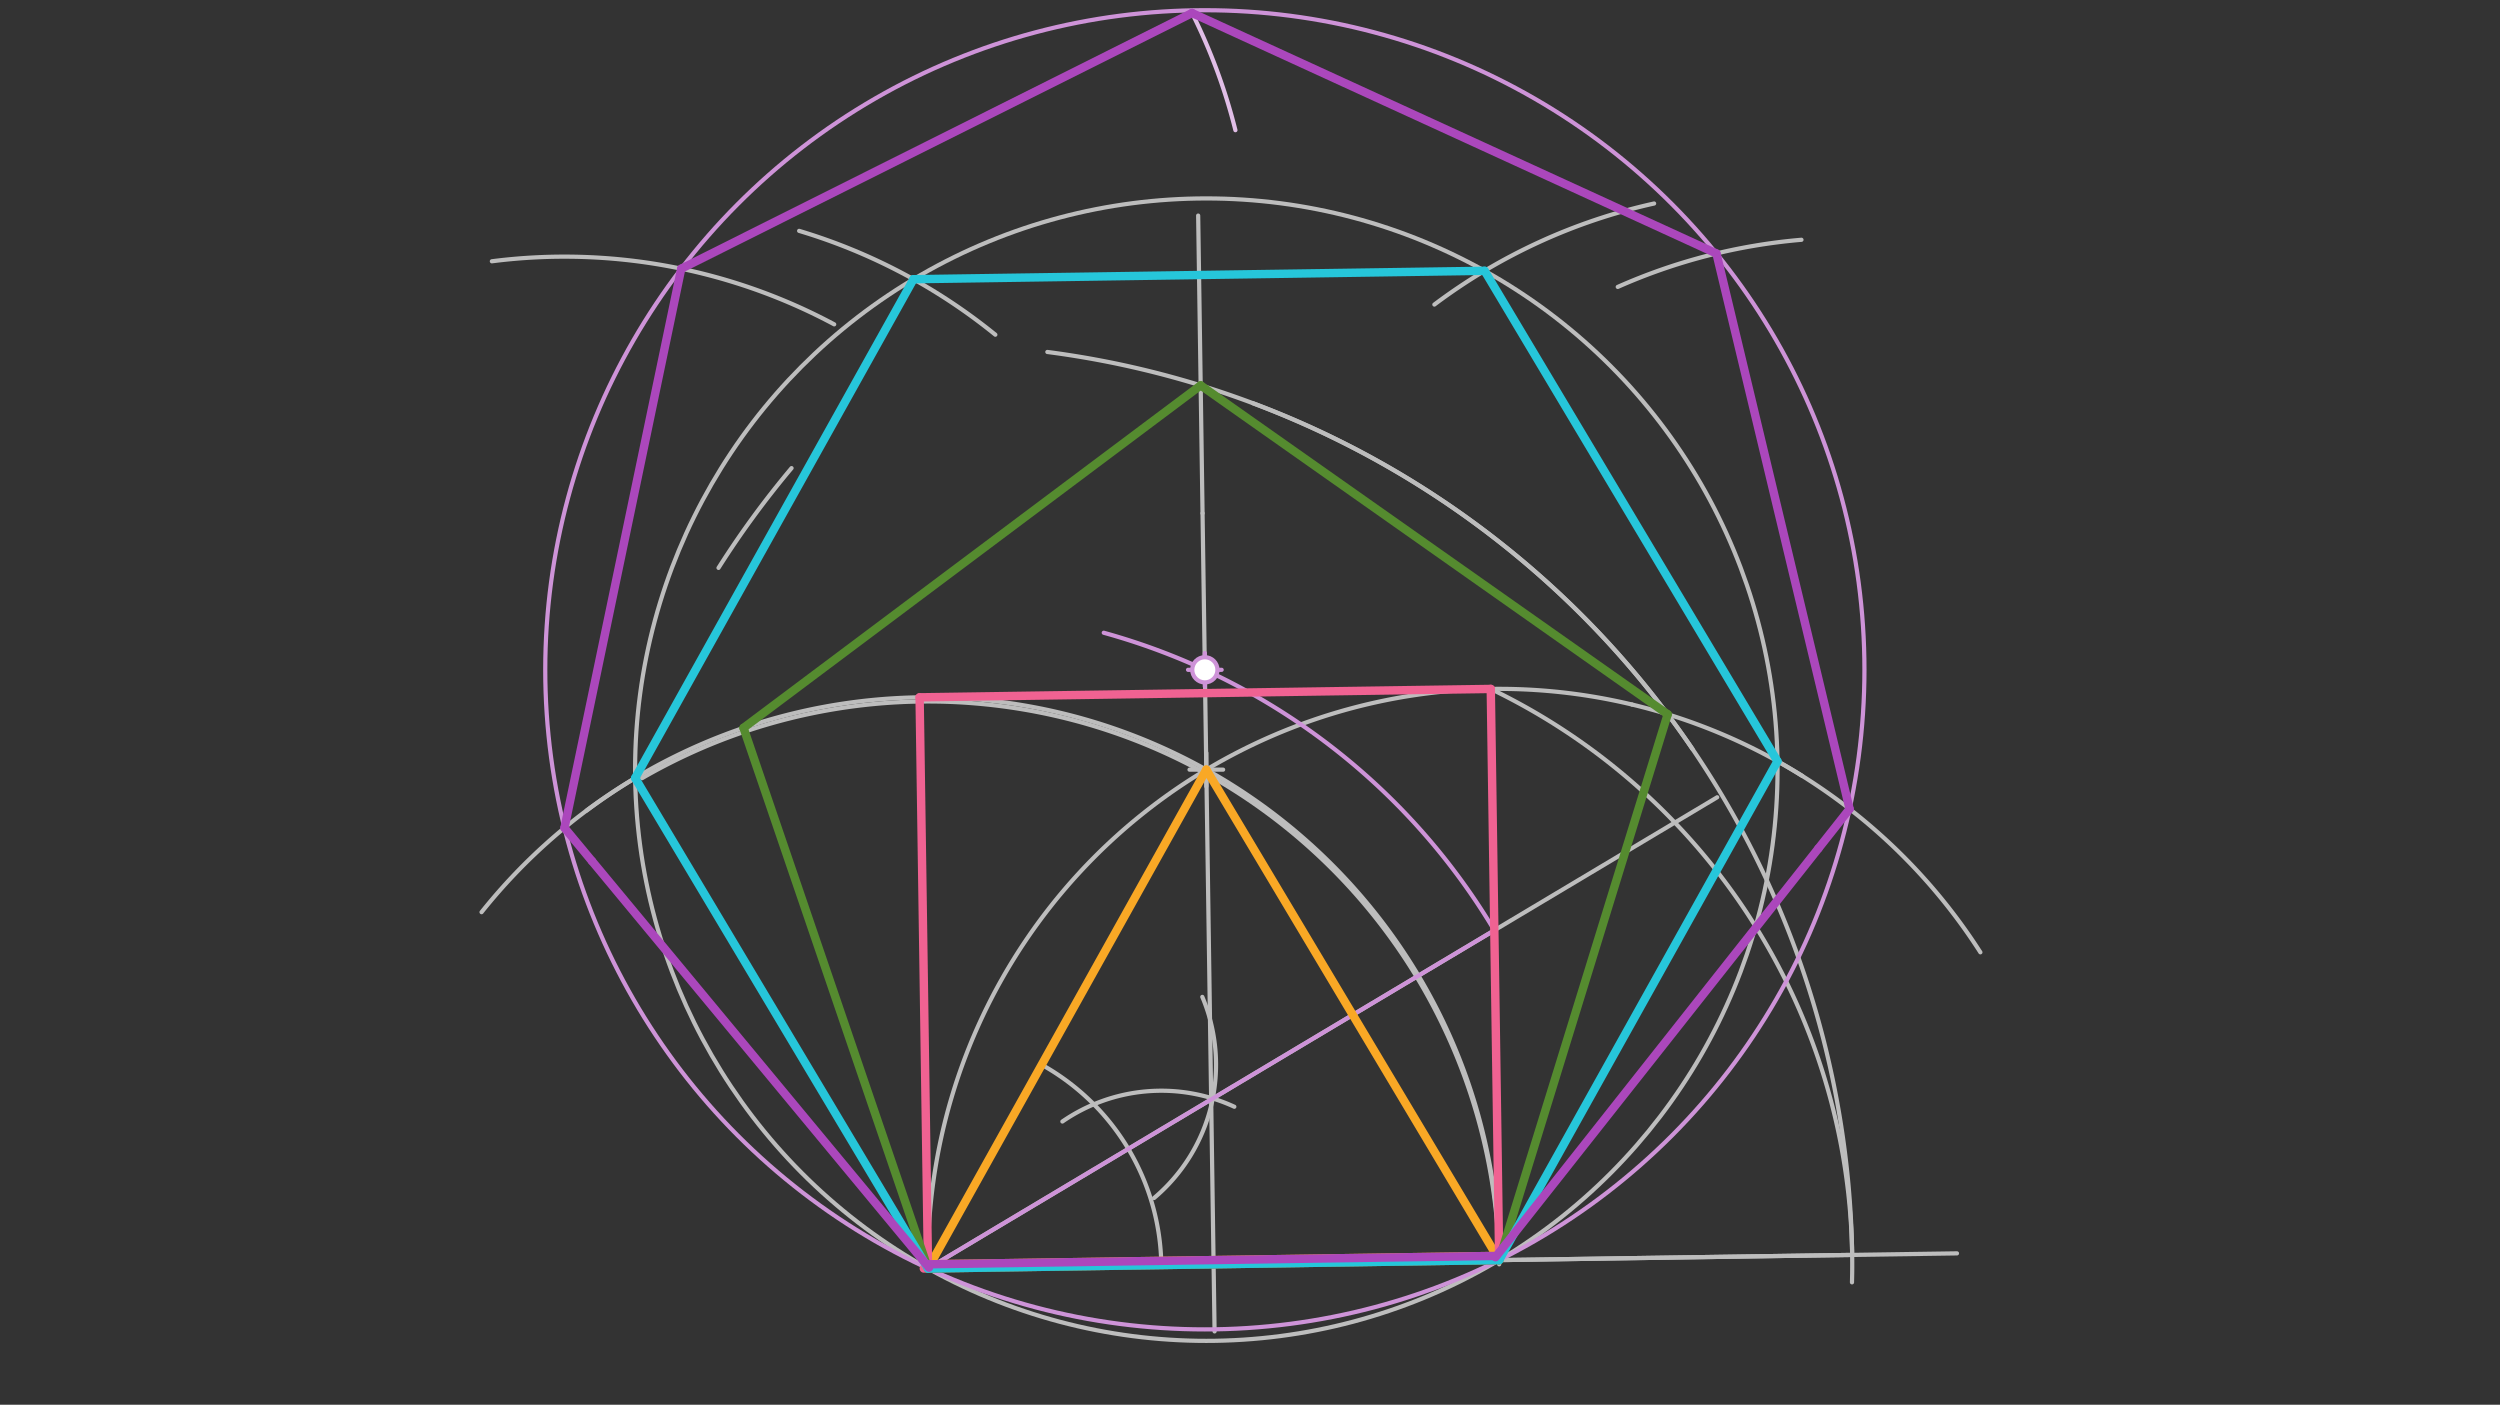 <svg xmlns="http://www.w3.org/2000/svg" class="svg--1it" height="100%" preserveAspectRatio="xMidYMid meet" viewBox="0 0 595.276 334.488" width="100%"><rect x="0" y="0" width="595.276" height="334.488" fill="#333333" stroke="none"/><defs><marker id="marker-arrow" markerHeight="16" markerUnits="userSpaceOnUse" markerWidth="24" orient="auto-start-reverse" refX="24" refY="4" viewBox="0 0 24 8"><path d="M 0 0 L 24 4 L 0 8 z" stroke="inherit"></path></marker></defs><g class="aux-layer--1FB"><g class="element--2qn"><path d="M 356.969 301.042 A 136.015 136.015 0 0 0 152.893 185.289" fill="none" stroke="#BDBDBD" stroke-dasharray="none" stroke-linecap="round" stroke-width="1"></path></g><g class="element--2qn"><path d="M 220.969 302.042 A 136.015 136.015 0 0 1 388.602 167.757" fill="none" stroke="#BDBDBD" stroke-dasharray="none" stroke-linecap="round" stroke-width="1"></path></g><g class="element--2qn"><line stroke="#BDBDBD" stroke-dasharray="none" stroke-linecap="round" stroke-width="1" x1="286.339" x2="289.204" y1="122.213" y2="317.023"></line></g><g class="element--2qn"><line stroke="#BDBDBD" stroke-dasharray="none" stroke-linecap="round" stroke-width="1" x1="286.339" x2="285.297" y1="122.213" y2="51.331"></line></g><g class="element--2qn"><path d="M 354.969 164.042 A 152.069 152.069 0 0 1 440.977 305.336" fill="none" stroke="#BDBDBD" stroke-dasharray="none" stroke-linecap="round" stroke-width="1"></path></g><g class="element--2qn"><line stroke="#BDBDBD" stroke-dasharray="none" stroke-linecap="round" stroke-width="1" x1="356.969" x2="465.975" y1="300.042" y2="298.439"></line></g><g class="element--2qn"><path d="M 441.021 298.806 A 220.076 220.076 0 0 0 298.338 96.013" fill="none" stroke="#BDBDBD" stroke-dasharray="none" stroke-linecap="round" stroke-width="1"></path></g><g class="element--2qn"><path d="M 402.993 178.346 A 220.076 220.076 0 0 0 249.39 83.808" fill="none" stroke="#BDBDBD" stroke-dasharray="none" stroke-linecap="round" stroke-width="1"></path></g><g class="element--2qn"><path d="M 388.602 167.757 A 136.015 136.015 0 0 1 429.146 184.758" fill="none" stroke="#BDBDBD" stroke-dasharray="none" stroke-linecap="round" stroke-width="1"></path></g><g class="element--2qn"><line stroke="#BDBDBD" stroke-dasharray="none" stroke-linecap="round" stroke-width="1" x1="220.969" x2="441.021" y1="302.042" y2="298.806"></line></g><g class="element--2qn"><path d="M 188.475 111.467 A 220.076 220.076 0 0 0 171.09 135.217" fill="none" stroke="#BDBDBD" stroke-dasharray="none" stroke-linecap="round" stroke-width="1"></path></g><g class="element--2qn"><g class="center--1s5"><line x1="283.237" y1="183.262" x2="291.237" y2="183.262" stroke="#BDBDBD" stroke-width="1" stroke-linecap="round"></line><line x1="287.237" y1="179.262" x2="287.237" y2="187.262" stroke="#BDBDBD" stroke-width="1" stroke-linecap="round"></line><circle class="hit--230" cx="287.237" cy="183.262" r="4" stroke="none" fill="transparent"></circle></g><circle cx="287.237" cy="183.262" fill="none" r="136.015" stroke="#BDBDBD" stroke-dasharray="none" stroke-width="1"></circle></g><g class="element--2qn"><path d="M 356.969 300.042 A 136.015 136.015 0 0 0 139.666 193.001" fill="none" stroke="#BDBDBD" stroke-dasharray="none" stroke-linecap="round" stroke-width="1"></path></g><g class="element--2qn"><path d="M 236.999 79.693 A 136.015 136.015 0 0 0 190.286 54.973" fill="none" stroke="#BDBDBD" stroke-dasharray="none" stroke-linecap="round" stroke-width="1"></path></g><g class="element--2qn"><path d="M 341.543 72.514 A 136.015 136.015 0 0 1 393.858 48.458" fill="none" stroke="#BDBDBD" stroke-dasharray="none" stroke-linecap="round" stroke-width="1"></path></g><g class="element--2qn"><path d="M 248.038 253.522 A 55.56 55.56 0 0 1 276.522 301.225" fill="none" stroke="#BDBDBD" stroke-dasharray="none" stroke-linecap="round" stroke-width="1"></path></g><g class="element--2qn"><path d="M 252.969 267.042 A 41.512 41.512 0 0 1 293.902 263.526" fill="none" stroke="#BDBDBD" stroke-dasharray="none" stroke-linecap="round" stroke-width="1"></path></g><g class="element--2qn"><path d="M 286.283 237.376 A 41.513 41.513 0 0 1 274.804 285.254" fill="none" stroke="#BDBDBD" stroke-dasharray="none" stroke-linecap="round" stroke-width="1"></path></g><g class="element--2qn"><line stroke="#BDBDBD" stroke-dasharray="none" stroke-linecap="round" stroke-width="1" x1="220.969" x2="408.888" y1="302.042" y2="189.833"></line></g><g class="element--2qn"><line stroke="#CE93D8" stroke-dasharray="none" stroke-linecap="round" stroke-width="1" x1="220.969" x2="355.814" y1="302.042" y2="221.524"></line></g><g class="element--2qn"><path d="M 355.814 221.524 A 157.055 157.055 0 0 0 262.82 150.665" fill="none" stroke="#CE93D8" stroke-dasharray="none" stroke-linecap="round" stroke-width="1"></path></g><g class="element--2qn"><g class="center--1s5"><line x1="282.887" y1="159.49" x2="290.887" y2="159.49" stroke="#CE93D8" stroke-width="1" stroke-linecap="round"></line><line x1="286.887" y1="155.49" x2="286.887" y2="163.49" stroke="#CE93D8" stroke-width="1" stroke-linecap="round"></line><circle class="hit--230" cx="286.887" cy="159.49" r="4" stroke="none" fill="transparent"></circle></g><circle cx="286.887" cy="159.49" fill="none" r="157.055" stroke="#CE93D8" stroke-dasharray="none" stroke-width="1"></circle></g><g class="element--2qn"><path d="M 151.237 185.262 A 136.015 136.015 0 0 0 114.664 217.193" fill="none" stroke="#BDBDBD" stroke-dasharray="none" stroke-linecap="round" stroke-width="1"></path></g><g class="element--2qn"><path d="M 423.237 181.262 A 136.015 136.015 0 0 1 471.549 226.752" fill="none" stroke="#BDBDBD" stroke-dasharray="none" stroke-linecap="round" stroke-width="1"></path></g><g class="element--2qn"><path d="M 117.122 62.214 A 136.015 136.015 0 0 1 198.629 77.227" fill="none" stroke="#BDBDBD" stroke-dasharray="none" stroke-linecap="round" stroke-width="1"></path></g><g class="element--2qn"><path d="M 428.943 57.095 A 136.015 136.015 0 0 0 385.21 68.315" fill="none" stroke="#BDBDBD" stroke-dasharray="none" stroke-linecap="round" stroke-width="1"></path></g><g class="element--2qn"><path d="M 294.162 30.993 A 136.015 136.015 0 0 0 283.837 3.102" fill="none" stroke="#E1BEE7" stroke-dasharray="none" stroke-linecap="round" stroke-width="1"></path></g><g class="element--2qn"><circle cx="286.887" cy="159.49" r="3" stroke="#CE93D8" stroke-width="1" fill="#ffffff"></circle>}</g></g><g class="main-layer--3Vd"><g class="element--2qn"><line stroke="#F9A825" stroke-dasharray="none" stroke-linecap="round" stroke-width="2" x1="220.969" x2="356.969" y1="301.042" y2="299.042"></line></g><g class="element--2qn"><line stroke="#F9A825" stroke-dasharray="none" stroke-linecap="round" stroke-width="2" x1="220.969" x2="287.237" y1="302.042" y2="183.262"></line></g><g class="element--2qn"><line stroke="#F9A825" stroke-dasharray="none" stroke-linecap="round" stroke-width="2" x1="356.969" x2="287.237" y1="300.042" y2="183.262"></line></g><g class="element--2qn"><line stroke="#F06292" stroke-dasharray="none" stroke-linecap="round" stroke-width="2" x1="219.969" x2="355.969" y1="302.042" y2="300.042"></line></g><g class="element--2qn"><line stroke="#F06292" stroke-dasharray="none" stroke-linecap="round" stroke-width="2" x1="356.969" x2="354.969" y1="300.042" y2="164.042"></line></g><g class="element--2qn"><line stroke="#F06292" stroke-dasharray="none" stroke-linecap="round" stroke-width="2" x1="220.969" x2="218.969" y1="302.042" y2="166.042"></line></g><g class="element--2qn"><line stroke="#F06292" stroke-dasharray="none" stroke-linecap="round" stroke-width="2" x1="218.969" x2="354.969" y1="166.042" y2="164.042"></line></g><g class="element--2qn"><line stroke="#558B2F" stroke-dasharray="none" stroke-linecap="round" stroke-width="2" x1="220.969" x2="356.969" y1="302.042" y2="300.042"></line></g><g class="element--2qn"><line stroke="#558B2F" stroke-dasharray="none" stroke-linecap="round" stroke-width="2" x1="356.969" x2="397.093" y1="300.042" y2="170.08"></line></g><g class="element--2qn"><line stroke="#558B2F" stroke-dasharray="none" stroke-linecap="round" stroke-width="2" x1="397.093" x2="285.891" y1="170.08" y2="91.759"></line></g><g class="element--2qn"><line stroke="#558B2F" stroke-dasharray="none" stroke-linecap="round" stroke-width="2" x1="220.969" x2="177.041" y1="302.042" y2="173.316"></line></g><g class="element--2qn"><line stroke="#558B2F" stroke-dasharray="none" stroke-linecap="round" stroke-width="2" x1="177.041" x2="285.891" y1="173.316" y2="91.759"></line></g><g class="element--2qn"><line stroke="#26C6DA" stroke-dasharray="none" stroke-linecap="round" stroke-width="2" x1="220.969" x2="356.969" y1="302.042" y2="300.042"></line></g><g class="element--2qn"><line stroke="#26C6DA" stroke-dasharray="none" stroke-linecap="round" stroke-width="2" x1="220.969" x2="151.237" y1="302.042" y2="185.262"></line></g><g class="element--2qn"><line stroke="#26C6DA" stroke-dasharray="none" stroke-linecap="round" stroke-width="2" x1="151.237" x2="217.505" y1="185.262" y2="66.483"></line></g><g class="element--2qn"><line stroke="#26C6DA" stroke-dasharray="none" stroke-linecap="round" stroke-width="2" x1="217.505" x2="353.505" y1="66.483" y2="64.483"></line></g><g class="element--2qn"><line stroke="#26C6DA" stroke-dasharray="none" stroke-linecap="round" stroke-width="2" x1="353.505" x2="423.237" y1="64.483" y2="181.262"></line></g><g class="element--2qn"><line stroke="#26C6DA" stroke-dasharray="none" stroke-linecap="round" stroke-width="2" x1="423.237" x2="356.969" y1="181.262" y2="300.042"></line></g><g class="element--2qn"><line stroke="#AB47BC" stroke-dasharray="none" stroke-linecap="round" stroke-width="2" x1="283.837" x2="162.209" y1="3.102" y2="63.983"></line></g><g class="element--2qn"><line stroke="#AB47BC" stroke-dasharray="none" stroke-linecap="round" stroke-width="2" x1="283.837" x2="408.703" y1="3.102" y2="60.358"></line></g><g class="element--2qn"><line stroke="#AB47BC" stroke-dasharray="none" stroke-linecap="round" stroke-width="2" x1="162.209" x2="134.408" y1="63.983" y2="197.126"></line></g><g class="element--2qn"><line stroke="#AB47BC" stroke-dasharray="none" stroke-linecap="round" stroke-width="2" x1="408.703" x2="440.407" y1="60.358" y2="192.626"></line></g><g class="element--2qn"><line stroke="#AB47BC" stroke-dasharray="none" stroke-linecap="round" stroke-width="2" x1="221.203" x2="140.969" y1="301.848" y2="205.042"></line></g><g class="element--2qn"><line stroke="#AB47BC" stroke-dasharray="none" stroke-linecap="round" stroke-width="2" x1="134.408" x2="140.969" y1="197.126" y2="205.042"></line></g><g class="element--2qn"><line stroke="#AB47BC" stroke-dasharray="none" stroke-linecap="round" stroke-width="2" x1="356.093" x2="432.969" y1="299.356" y2="202.042"></line></g><g class="element--2qn"><line stroke="#AB47BC" stroke-dasharray="none" stroke-linecap="round" stroke-width="2" x1="432.969" x2="440.407" y1="202.042" y2="192.626"></line></g><g class="element--2qn"><line stroke="#AB47BC" stroke-dasharray="none" stroke-linecap="round" stroke-width="2" x1="220.969" x2="356.278" y1="301.042" y2="299.052"></line></g></g><g class="snaps-layer--2PT"></g><g class="temp-layer--rAP"></g></svg>